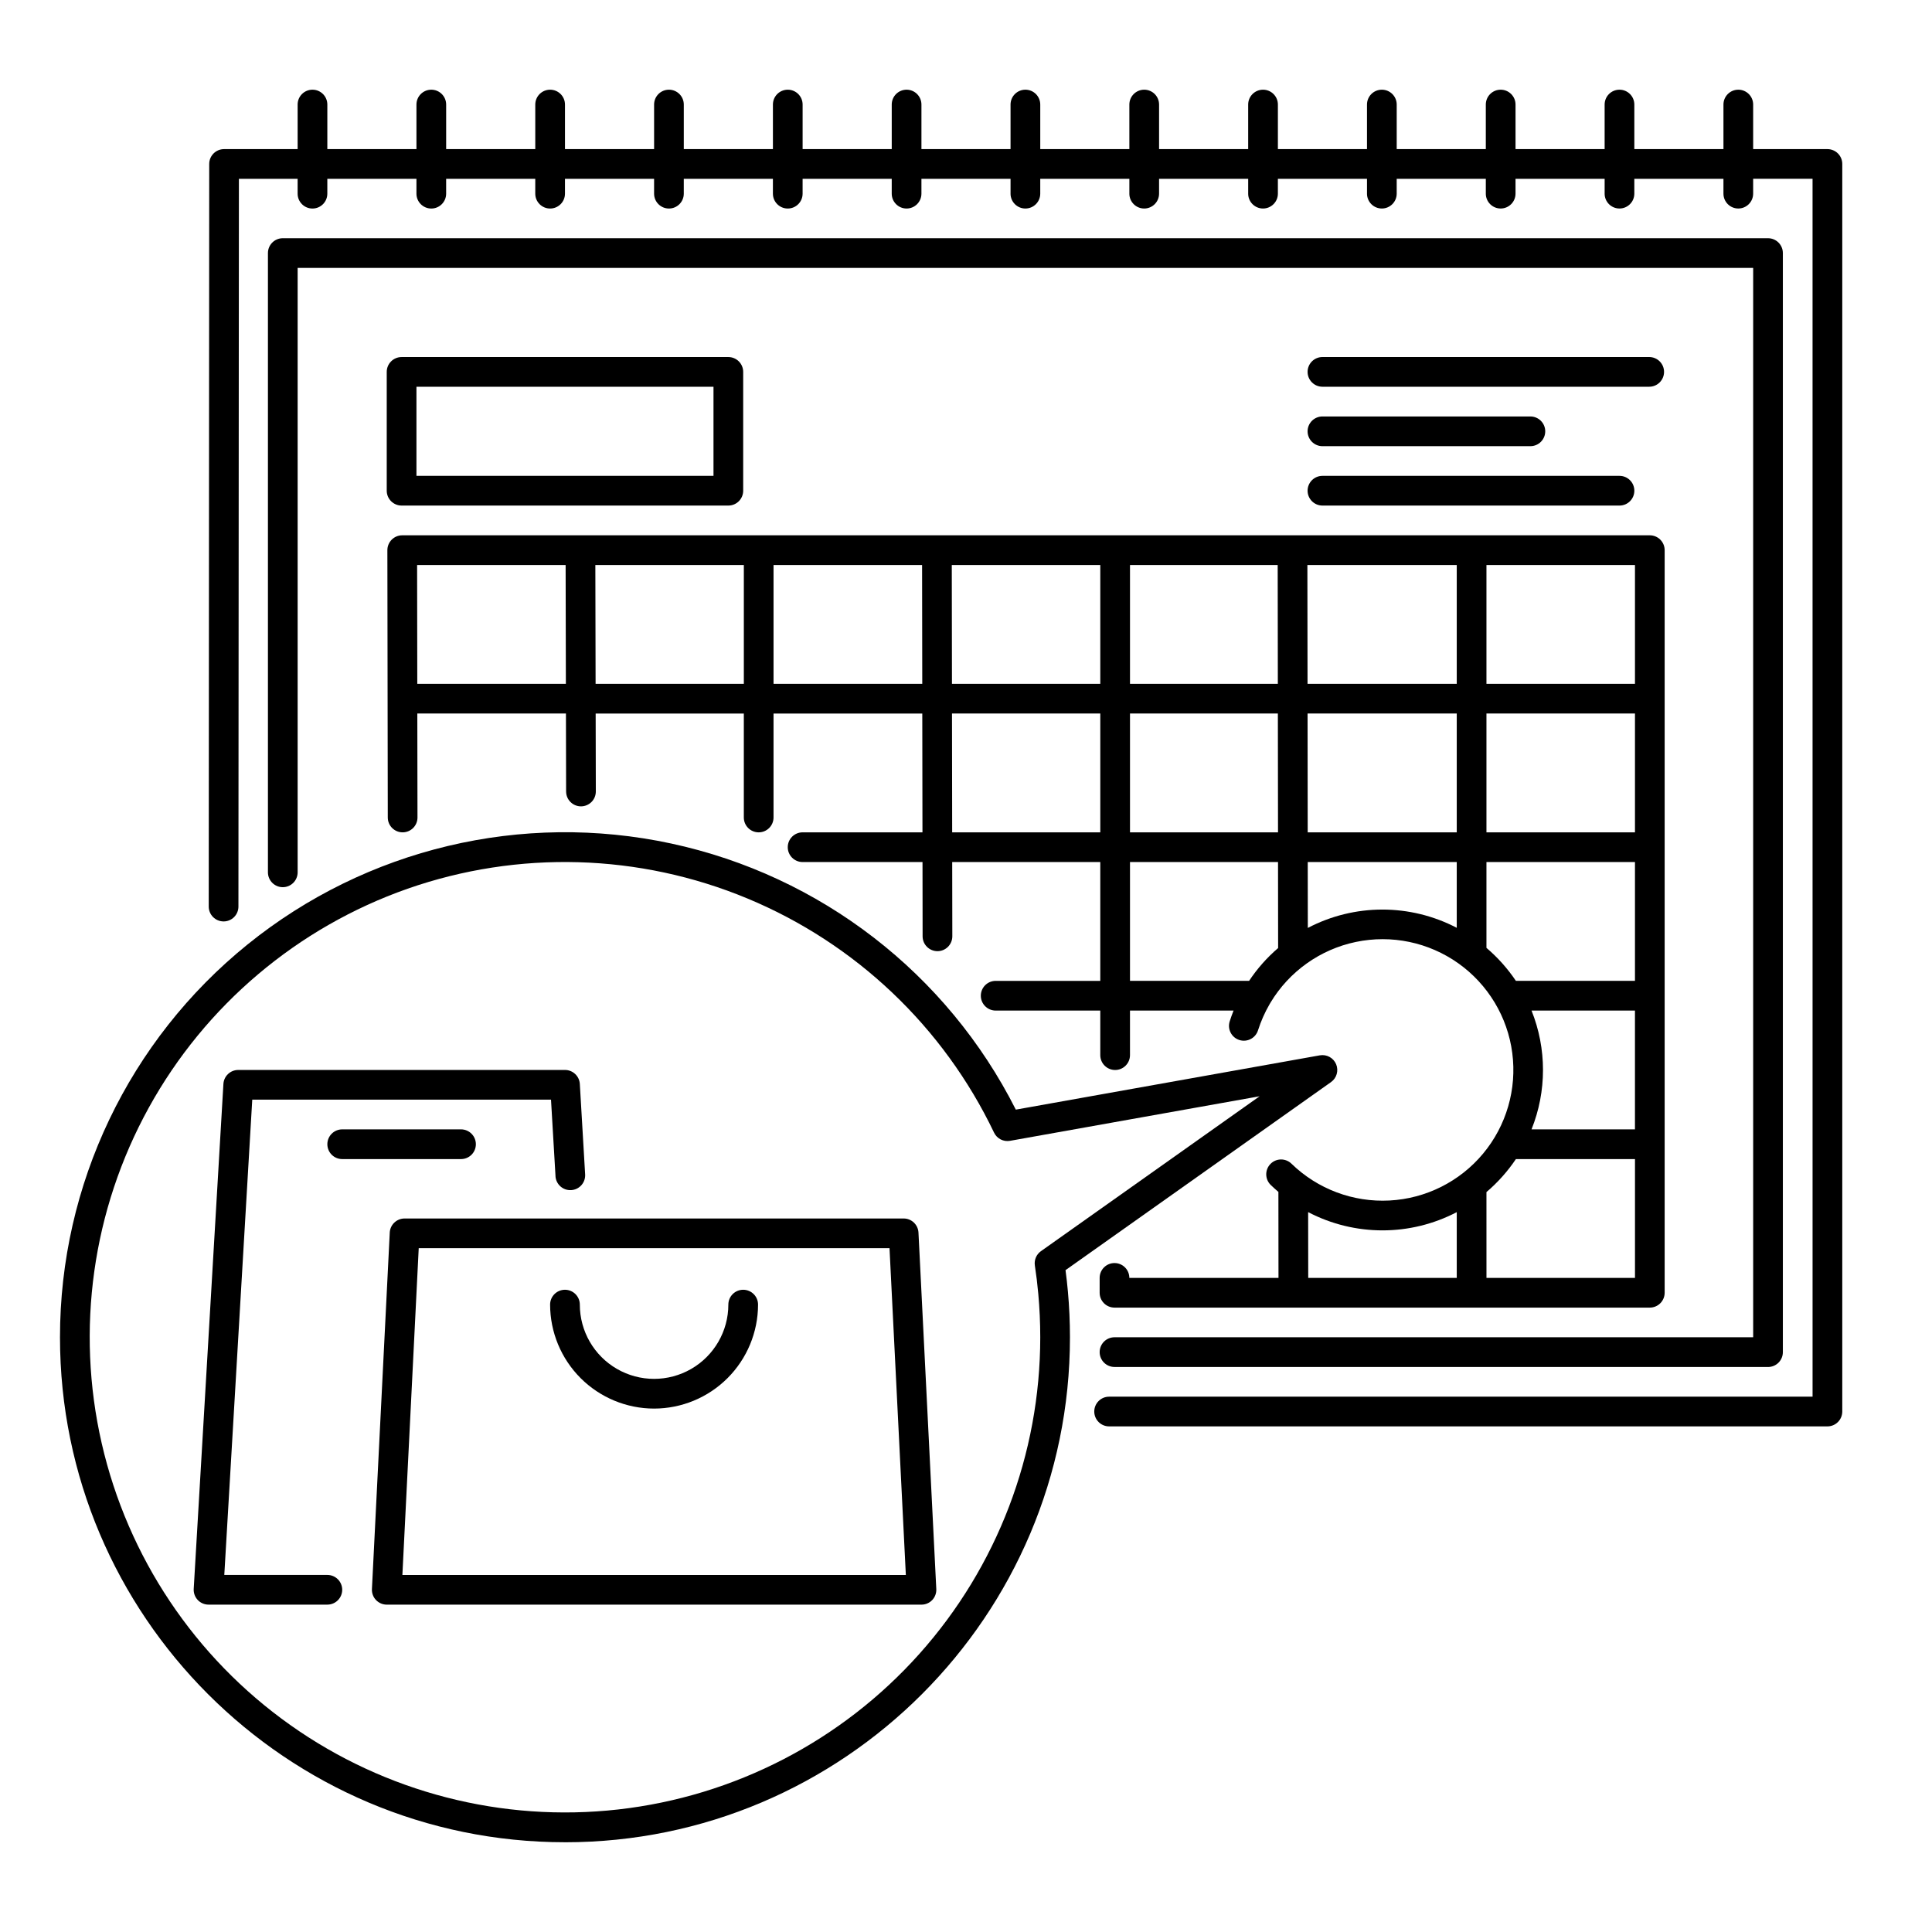 <?xml version="1.0" encoding="UTF-8"?>
<!-- Uploaded to: ICON Repo, www.iconrepo.com, Generator: ICON Repo Mixer Tools -->
<svg fill="#000000" width="800px" height="800px" version="1.1" viewBox="144 144 512 512" xmlns="http://www.w3.org/2000/svg">
 <g>
  <path d="m443.29 482.66c0-2.176-1.762-3.938-3.934-3.938-2.176 0-3.938 1.762-3.938 3.938v3.938-0.004c0 1.043 0.414 2.047 1.152 2.785s1.742 1.152 2.785 1.152h141.86c1.043 0 2.043-0.414 2.781-1.152 0.738-0.738 1.156-1.742 1.156-2.785v-196.8c0-1.043-0.418-2.043-1.156-2.781-0.738-0.738-1.738-1.152-2.781-1.152h-330.62c-1.047 0-2.047 0.414-2.785 1.152-0.738 0.742-1.152 1.742-1.152 2.789l0.109 70.848c0.004 2.172 1.766 3.93 3.938 3.93h0.008-0.004c1.043 0 2.047-0.418 2.781-1.156 0.738-0.738 1.152-1.742 1.148-2.785l-0.043-27.547h39.387l0.043 20.672h0.004c0.004 2.172 1.766 3.93 3.938 3.93h0.008c1.043-0.004 2.043-0.422 2.781-1.16 0.734-0.738 1.148-1.742 1.145-2.785l-0.043-20.656h39.266v27.551c0 2.176 1.762 3.938 3.938 3.938 2.172 0 3.934-1.762 3.934-3.938v-27.551h39.422l0.047 31.488h-31.762c-2.176 0-3.938 1.762-3.938 3.938 0 2.172 1.762 3.934 3.938 3.934h31.773l0.027 19.688c0.004 2.172 1.766 3.93 3.938 3.93h0.008c1.043 0 2.043-0.418 2.781-1.156 0.734-0.738 1.148-1.742 1.148-2.785l-0.031-19.676h39.242v31.488h-27.719c-2.176 0-3.938 1.762-3.938 3.938 0 2.172 1.762 3.934 3.938 3.934h27.719v11.809c0 2.176 1.762 3.938 3.938 3.938 2.172 0 3.934-1.762 3.934-3.938v-11.809h27.449c-0.371 0.934-0.715 1.883-1.023 2.856-0.66 2.07 0.484 4.285 2.559 4.945 2.07 0.656 4.285-0.488 4.941-2.559 0.77-2.41 1.793-4.727 3.059-6.914 0.094-0.137 0.18-0.285 0.254-0.434 4.969-8.277 13.168-14.105 22.617-16.082 9.445-1.977 19.293 0.078 27.164 5.668 7.867 5.59 13.051 14.211 14.293 23.781 1.246 9.574-1.559 19.23-7.738 26.648-6.176 7.418-15.168 11.922-24.809 12.426-9.641 0.508-19.055-3.031-25.977-9.762-1.559-1.516-4.051-1.484-5.566 0.074s-1.48 4.051 0.074 5.566c0.66 0.641 1.344 1.25 2.035 1.844l0.023 22.793zm133.99-39.359-27.41-0.004c4.051-10.105 4.051-21.379 0-31.488h27.41zm-133.82-149.57h39.141l0.039 31.488h-39.18zm-7.871 31.488h-39.309l-0.047-31.488h39.355zm54.883-31.488h39.582v31.488h-39.543zm-7.824 39.359 0.039 31.488h-39.227v-31.488zm7.871 0h39.535v31.488h-39.5zm47.406 0h39.359v31.488h-39.359zm39.359-7.871h-39.359v-31.488h39.359zm-322.7 0-0.047-31.488h39.359l0.066 31.488zm47.254 0-0.066-31.488h39.352v31.488zm47.156 0v-31.488h39.367l0.047 31.488zm47.34 39.359-0.047-31.488h39.301v31.488zm47.125 39.359v-31.488h39.23l0.027 22.789h0.004c-2.957 2.531-5.547 5.461-7.699 8.699zm47.125-14.027-0.02-17.461h39.488v17.43c-12.367-6.457-27.113-6.445-39.469 0.031zm47.34 5.285v-22.746h39.359v31.488h-31.555c-2.191-3.258-4.816-6.199-7.805-8.742zm7.805 55.977h31.559v31.488h-39.359l-0.004-22.746c2.988-2.543 5.613-5.484 7.805-8.742zm-55.059 14.055v-0.004c12.336 6.449 27.047 6.453 39.383 0.008v17.43h-39.359z"/>
  <path d="m203.25 388.19c1.047 0 2.047-0.414 2.785-1.152 0.738-0.738 1.152-1.742 1.152-2.785l0.125-192.86h15.562v3.938-0.004c0 2.176 1.762 3.938 3.934 3.938 2.176 0 3.938-1.762 3.938-3.938v-3.934h23.617v3.938-0.004c0 2.176 1.762 3.938 3.934 3.938 2.176 0 3.938-1.762 3.938-3.938v-3.934h23.617v3.938-0.004c0 2.176 1.762 3.938 3.934 3.938 2.176 0 3.938-1.762 3.938-3.938v-3.934h23.617v3.938-0.004c0 2.176 1.762 3.938 3.934 3.938 2.176 0 3.938-1.762 3.938-3.938v-3.934h23.617v3.938-0.004c0 2.176 1.762 3.938 3.934 3.938 2.176 0 3.938-1.762 3.938-3.938v-3.934h23.617v3.938-0.004c0 2.176 1.762 3.938 3.934 3.938 2.176 0 3.938-1.762 3.938-3.938v-3.934h23.617v3.938l-0.004-0.004c0 2.176 1.766 3.938 3.938 3.938 2.176 0 3.938-1.762 3.938-3.938v-3.934h23.617v3.938l-0.004-0.004c0 2.176 1.766 3.938 3.938 3.938 2.176 0 3.938-1.762 3.938-3.938v-3.934h23.617v3.938l-0.004-0.004c0 2.176 1.766 3.938 3.938 3.938s3.938-1.762 3.938-3.938v-3.934h23.617v3.938l-0.004-0.004c0 2.176 1.762 3.938 3.938 3.938 2.172 0 3.938-1.762 3.938-3.938v-3.934h23.617v3.938l-0.004-0.004c0 2.176 1.762 3.938 3.938 3.938 2.172 0 3.938-1.762 3.938-3.938v-3.934h23.617v3.938l-0.004-0.004c0 2.176 1.762 3.938 3.938 3.938 2.172 0 3.934-1.762 3.934-3.938v-3.934h23.617v3.938-0.004c0 2.176 1.762 3.938 3.938 3.938 2.172 0 3.934-1.762 3.934-3.938v-3.934h15.742l0.004 322.75h-186.42c-2.176 0-3.938 1.762-3.938 3.934 0 2.176 1.762 3.938 3.938 3.938h190.36c1.043 0 2.043-0.414 2.781-1.152 0.738-0.738 1.152-1.742 1.152-2.785v-330.62c0-1.043-0.414-2.043-1.152-2.781-0.738-0.738-1.738-1.152-2.781-1.152h-19.684v-11.809c0-2.176-1.762-3.938-3.934-3.938-2.176 0-3.938 1.762-3.938 3.938v11.809h-23.617v-11.809c0-2.176-1.762-3.938-3.934-3.938-2.176 0-3.938 1.762-3.938 3.938v11.809h-23.613v-11.809c0-2.176-1.766-3.938-3.938-3.938-2.176 0-3.938 1.762-3.938 3.938v11.809h-23.613v-11.809c0-2.176-1.766-3.938-3.938-3.938-2.176 0-3.938 1.762-3.938 3.938v11.809h-23.613v-11.809c0-2.176-1.766-3.938-3.938-3.938s-3.938 1.762-3.938 3.938v11.809h-23.613v-11.809c0-2.176-1.762-3.938-3.938-3.938-2.172 0-3.938 1.762-3.938 3.938v11.809h-23.613v-11.809c0-2.176-1.762-3.938-3.938-3.938-2.172 0-3.938 1.762-3.938 3.938v11.809h-23.613v-11.809c0-2.176-1.762-3.938-3.938-3.938-2.172 0-3.934 1.762-3.934 3.938v11.809h-23.617v-11.809c0-2.176-1.762-3.938-3.938-3.938-2.172 0-3.934 1.762-3.934 3.938v11.809h-23.617v-11.809c0-2.176-1.762-3.938-3.938-3.938-2.172 0-3.934 1.762-3.934 3.938v11.809h-23.617v-11.809c0-2.176-1.762-3.938-3.938-3.938-2.172 0-3.934 1.762-3.934 3.938v11.809h-23.617v-11.809c0-2.176-1.762-3.938-3.938-3.938-2.172 0-3.934 1.762-3.934 3.938v11.809h-23.617v-11.809c0-2.176-1.762-3.938-3.938-3.938-2.172 0-3.934 1.762-3.934 3.938v11.809h-19.492c-2.176 0-3.938 1.762-3.938 3.934l-0.129 196.8c0 2.172 1.762 3.934 3.934 3.938z"/>
  <path d="m439.36 506.27h173.18c1.043 0 2.047-0.414 2.785-1.152 0.738-0.738 1.152-1.738 1.152-2.781v-291.27c0-1.043-0.414-2.047-1.152-2.785-0.738-0.738-1.742-1.152-2.785-1.152h-393.6c-2.172 0-3.934 1.762-3.934 3.938v164.11c0 2.172 1.762 3.934 3.934 3.934 2.176 0 3.938-1.762 3.938-3.934v-160.18h385.73v283.39h-169.25c-2.176 0-3.938 1.762-3.938 3.938 0 2.172 1.762 3.934 3.938 3.934z"/>
  <path d="m337.02 277.98c1.043 0 2.043-0.414 2.781-1.152 0.738-0.738 1.152-1.738 1.152-2.781v-31.488c0-1.043-0.414-2.047-1.152-2.785-0.738-0.738-1.738-1.152-2.781-1.152h-86.594c-2.172 0-3.938 1.762-3.938 3.938v31.488c0 1.043 0.418 2.043 1.156 2.781 0.738 0.738 1.738 1.152 2.781 1.152zm-82.656-31.488h78.719v23.617h-78.719z"/>
  <path d="m494.46 246.49h86.594c2.176 0 3.938-1.762 3.938-3.934 0-2.176-1.762-3.938-3.938-3.938h-86.594c-2.172 0-3.934 1.762-3.934 3.938 0 2.172 1.762 3.934 3.934 3.934z"/>
  <path d="m494.46 262.24h55.105c2.176 0 3.938-1.762 3.938-3.938 0-2.172-1.762-3.934-3.938-3.934h-55.105c-2.172 0-3.934 1.762-3.934 3.934 0 2.176 1.762 3.938 3.934 3.938z"/>
  <path d="m494.46 277.98h78.723c2.172 0 3.934-1.762 3.934-3.934 0-2.176-1.762-3.938-3.934-3.938h-78.723c-2.172 0-3.934 1.762-3.934 3.938 0 2.172 1.762 3.934 3.934 3.934z"/>
  <path d="m234.69 565.31c0-1.047-0.418-2.047-1.156-2.785-0.734-0.738-1.738-1.152-2.781-1.152h-27.312l7.41-125.95h79.172l1.191 20.242h-0.008c0.055 1.051 0.523 2.031 1.305 2.734 0.781 0.699 1.812 1.059 2.859 0.996 1.047-0.062 2.027-0.539 2.719-1.324 0.695-0.789 1.047-1.82 0.977-2.867l-1.406-23.949v0.004c-0.121-2.082-1.848-3.707-3.93-3.707h-86.594c-2.082 0-3.805 1.625-3.93 3.703l-7.871 133.82c-0.062 1.082 0.324 2.144 1.066 2.934 0.742 0.789 1.781 1.234 2.863 1.234h31.488c1.043 0 2.047-0.414 2.781-1.152 0.738-0.738 1.156-1.738 1.156-2.781z"/>
  <path d="m270.11 447.23c0-1.043-0.414-2.043-1.152-2.781s-1.738-1.156-2.781-1.156h-31.488c-2.176 0-3.938 1.766-3.938 3.938 0 2.176 1.762 3.938 3.938 3.938h31.488c1.043 0 2.043-0.414 2.781-1.152s1.152-1.742 1.152-2.785z"/>
  <path d="m247.29 470.65-4.723 94.465c-0.055 1.078 0.336 2.133 1.082 2.914 0.742 0.781 1.777 1.223 2.856 1.219h141.69c1.078 0.004 2.109-0.438 2.856-1.219 0.742-0.781 1.133-1.836 1.078-2.914l-4.723-94.465c-0.105-2.094-1.836-3.742-3.934-3.738h-132.25c-2.098 0-3.828 1.645-3.934 3.738zm132.44 4.133 4.328 86.594h-133.42l4.328-86.594z"/>
  <path d="m317.34 517.29c7.305-0.008 14.305-2.914 19.473-8.078 5.164-5.168 8.07-12.172 8.078-19.477 0-2.172-1.762-3.934-3.938-3.934-2.172 0-3.934 1.762-3.934 3.934 0 7.031-3.754 13.527-9.84 17.043-6.09 3.516-13.594 3.516-19.68 0-6.09-3.516-9.84-10.012-9.84-17.043 0-2.172-1.766-3.934-3.938-3.934-2.176 0-3.938 1.762-3.938 3.934 0.008 7.305 2.914 14.309 8.078 19.477 5.168 5.164 12.172 8.07 19.477 8.078z"/>
  <path d="m293.73 632.22c73.793 0 133.82-60.031 133.82-133.82 0-4.082-0.184-8.176-0.547-12.164-0.168-1.883-0.379-3.769-0.629-5.633l70.363-49.84c1.5-1.066 2.062-3.031 1.352-4.731-0.711-1.699-2.504-2.676-4.32-2.356l-80.566 14.387c-18.223-36.098-51.793-62.02-91.328-70.523-39.531-8.504-80.793 1.32-112.25 26.734-31.457 25.414-49.734 63.688-49.727 104.12 0 73.793 60.031 133.82 133.82 133.82zm-41.715-252.7c29.316-10.258 61.391-9.336 90.07 2.59 28.68 11.926 51.949 34.02 65.348 62.043 0.762 1.598 2.5 2.488 4.242 2.176l66.137-11.809-57.945 41.047c-1.215 0.859-1.84 2.332-1.617 3.805 0.379 2.481 0.688 5.027 0.914 7.57 0.34 3.754 0.516 7.606 0.516 11.449v0.004c-0.004 30.953-11.41 60.82-32.039 83.902-20.625 23.078-49.031 37.754-79.789 41.227-30.758 3.469-61.719-4.508-86.969-22.41-25.254-17.902-43.027-44.477-49.934-74.652-6.902-30.176-2.457-61.836 12.496-88.938 14.953-27.102 39.363-47.75 68.57-58.004z"/>
 </g>
</svg>